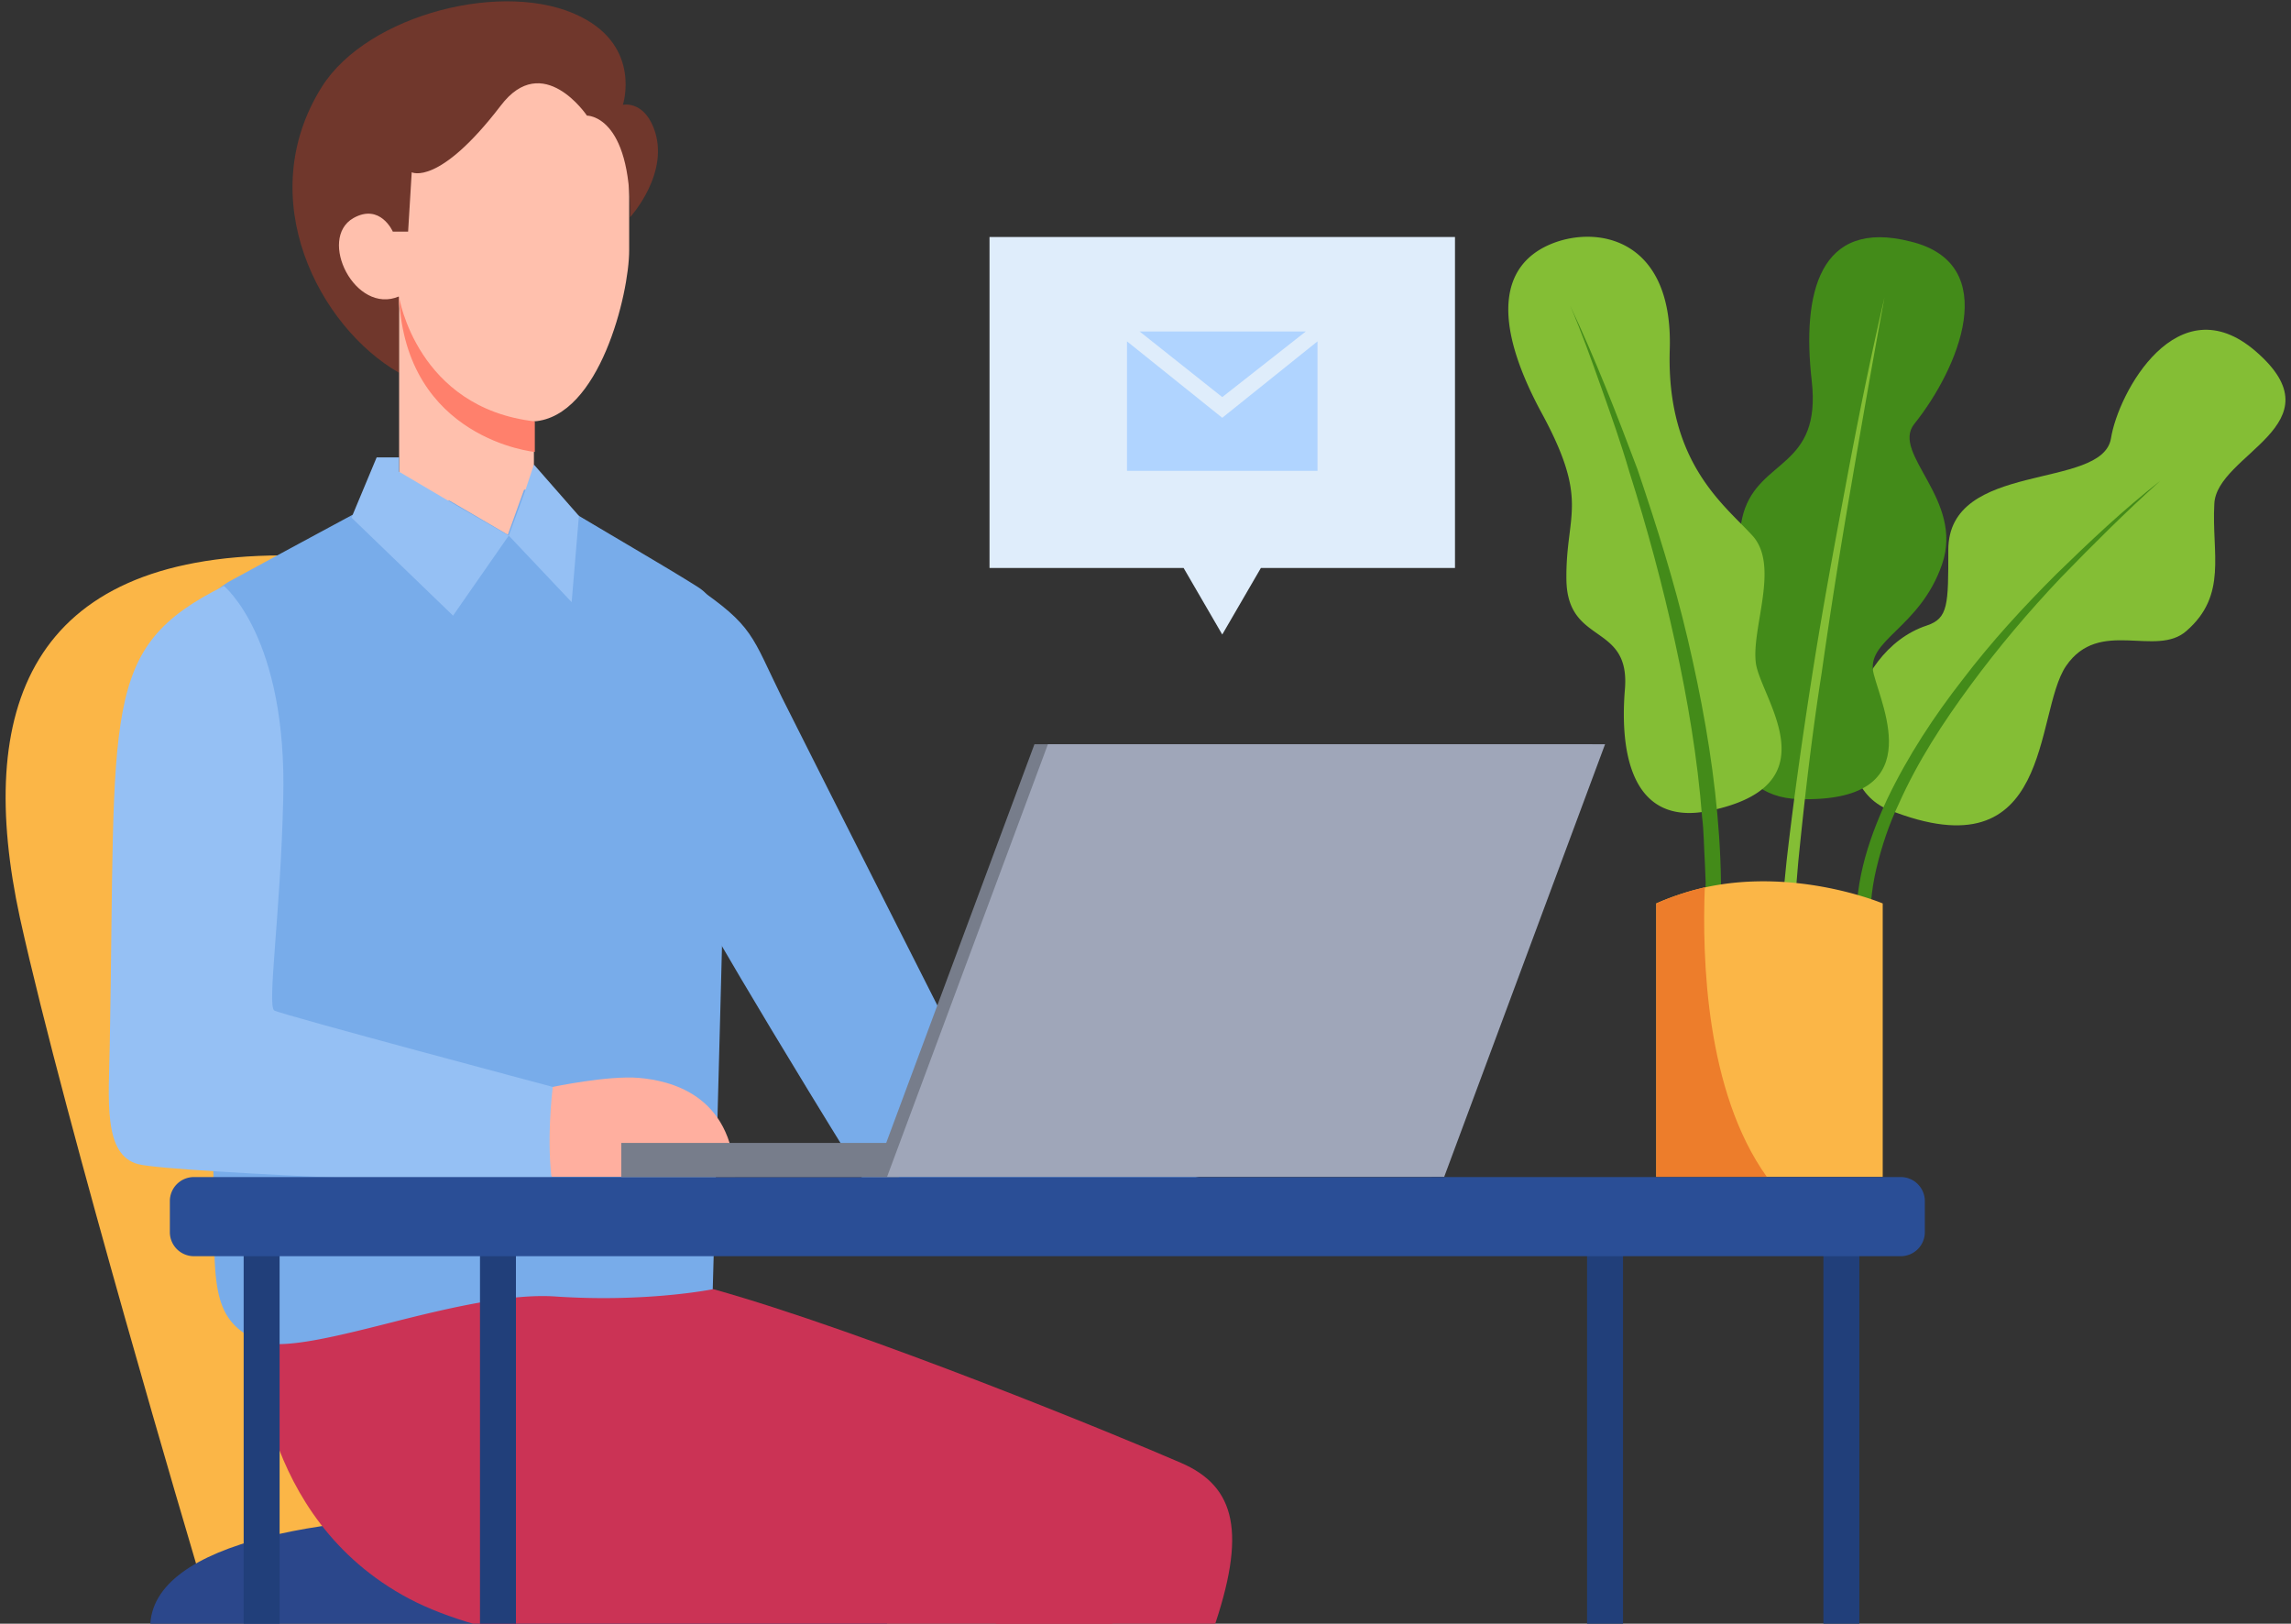 <svg width="381" height="270" fill="none" xmlns="http://www.w3.org/2000/svg"><rect width="100%" height="100%" fill="#333333" stroke="none"/><path d="M32.602 260s-21.669-72.831-29.29-107.376c-7.472-34.546 1.494-60.12 43.487-60.269 53.799 0 60.822 5.982 62.466 31.406 1.793 25.423 5.231 131.154 5.231 131.154L32.602 260z" fill="#FBB647"/><path d="M24.98 270.618c0 23.18 122.542 21.834 122.542-.897 0-18.993-122.541-27.966-122.541.897z" fill="#2B478B"/><path d="M118.68 214.387c25.106 7.029 67.398 24.377 77.709 28.863 18.381 7.927 7.024 30.957-33.923 107.377l-16.887-2.991s13.749-66.4 21.819-81.505c0 0-95.493 13.46-99.08-46.21l10.76-15.404 39.602 9.87z" fill="#CB3355"/><path d="M97.609 212.892v8.374s41.843 8.076 62.167 12.712c20.324 4.636 22.715 16.002 25.554 38.584 11.059 84.794 14.347 108.273 14.347 108.273s-11.657 3.739-20.474 1.645c-2.69-4.037-22.117-93.767-23.462-100.497-1.345-6.729-62.317-2.691-87.722-16.151-25.405-13.459-25.405-42.92-25.405-42.92l8.967-11.665 46.028 1.645z" fill="#CB3355"/><path d="M88.791 70.072c-21.52 0-23.163-17.347-23.611-32.9-.449-15.553 0-22.134 0-22.134L86.998 7.71l17.634 16.002v17.946c0 7.178-4.931 27.667-15.84 28.414z" fill="#FFC0AD"/><path d="M65.33 38.518h2.54l.599-9.87s4.483 2.392 14.794-11.067c7.024-9.272 14.346 1.645 14.346 1.645s7.323-.15 7.174 16.899c0 0 6.874-7.478 3.885-14.955-1.793-4.487-5.081-3.739-5.081-3.739s3.138-9.57-7.024-14.656C84.16-3.505 61.146 2.327 53.524 14.44c-11.656 18.544-.448 39.93 12.852 47.557V49.435s-2.989-7.627-1.046-10.917z" fill="#70372C"/><path d="M65.33 38.517s-2.093-4.785-6.576-2.243c-5.977 3.44.3 16.151 7.622 13.01 3.736-1.495-1.046-10.767-1.046-10.767z" fill="#FFC0AD"/><path d="M88.791 70.072v11.366l11.806 7.029-16.289 12.562-24.956-15.553 7.023-3.14v-33.8l22.416 21.535z" fill="#FFC0AD"/><path d="M115.542 97.44c9.864 6.729 9.415 8.225 14.496 18.544 5.081 10.169 34.82 68.942 34.82 68.942l47.074-6.879s-3.587 7.477-2.541 15.104c0 0-46.476 11.815-52.752 13.011-6.277 1.196-7.323-.748-14.496-12.263-22.117-35.742-29.44-49.501-29.44-49.501l2.839-46.958z" fill="#78ACEA"/><path d="M32.602 107.759c.15 4.486 2.989 81.504 2.989 94.066 0 12.712.15 17.796 7.173 21.086 3.736 1.795 13.45-.747 24.06-3.439 8.966-2.244 18.381-4.337 25.405-3.889 15.243 1.047 26.302-1.196 26.302-1.196s1.942-68.793 2.241-87.785c.448-25.573-2.092-27.368-5.23-29.312-4.035-2.542-13.002-7.777-19.278-11.515a813.175 813.175 0 00-7.472-4.487l-1.644.15-2.69 7.477-9.714-5.683-15.541 2.094-.897.449c-1.644.897-6.426 3.44-20.175 10.917-4.782 2.841-5.678 6.58-5.529 11.067z" fill="#78ACEA"/><path d="M84.607 89.065l10.461 11.066 1.196-14.207v-.15l-7.472-8.523-1.495 4.486-2.69 7.328zm-26.152-2.991l16.887 16.301 9.265-13.31-9.863-5.683-8.369-4.935v-2.393H62.64l-4.184 10.02z" fill="#95C0F4"/><path d="M91.93 180.739s9.265-1.944 14.346-1.496c5.081.449 15.392 2.692 15.99 16.451H91.78s-5.53-4.636-5.23-5.833c.299-1.196 5.38-9.122 5.38-9.122z" fill="#FFAF9F"/><path d="M91.93 180.739s-1.196 9.272 0 16.6c0 0-62.766-2.244-68.893-3.739-5.978-1.496-4.932-10.768-4.782-20.04 1.046-56.23-1.644-65.801 18.979-76.12 0 0 10.61 8.524 9.863 35.592-.448 18.993-2.69 34.098-1.494 34.995 1.344.748 46.326 12.712 46.326 12.712z" fill="#95C0F4"/><path d="M306.228 408.95a2.999 2.999 0 002.989-2.991V206.461a2.999 2.999 0 00-2.989-2.991 2.999 2.999 0 00-2.989 2.991v199.498a2.999 2.999 0 002.989 2.991zm-39.304 0a2.999 2.999 0 002.989-2.991V206.461a2.999 2.999 0 00-2.989-2.991 2.999 2.999 0 00-2.988 2.991v199.498a2.999 2.999 0 002.988 2.991zm-184.111 0a2.998 2.998 0 002.989-2.991V206.461a2.999 2.999 0 00-2.989-2.991 2.999 2.999 0 00-2.989 2.991v199.498a2.998 2.998 0 002.989 2.991zm-39.303 0a2.999 2.999 0 002.99-2.991V206.461a2.999 2.999 0 00-2.99-2.991 2.999 2.999 0 00-2.988 2.991v199.498a2.999 2.999 0 002.988 2.991z" fill="#213F7A"/><path d="M32.247 208.891h283.858a4 4 0 004-4v-5.16a4 4 0 00-4-4H32.247a4 4 0 00-4 4v5.16a4 4 0 004 4z" fill="#2A4E96"/><path d="M103.32 195.74h46.177v-5.683H103.32v5.683z" fill="#777D8B"/><path d="M145.28 195.694l26.75-71.934h92.803l-26.75 71.934H145.28z" fill="#777D8B"/><path d="M147.522 195.694l26.75-71.934h92.654l-26.75 71.934h-92.654z" fill="#9FA6B9"/><path d="M314.147 134.678c-11.357-4.487-6.874-26.321 6.277-30.658 3.586-1.196 3.586-3.44 3.586-12.562 0-14.955 25.555-9.87 27.049-18.544 1.196-7.627 11.059-25.723 24.06-14.506 14.197 12.263-6.575 17.048-6.874 25.423-.448 8.225 2.241 15.104-4.633 21.086-5.081 4.487-14.496-2.243-20.025 5.833-5.38 7.926-1.943 34.845-29.44 23.928z" fill="#84BE35"/><path d="M359.278 79.943c-6.127 4.785-11.806 10.169-17.335 15.553-5.53 5.533-10.76 11.216-15.542 17.497-4.782 6.131-9.116 12.712-12.553 19.89-3.288 7.029-5.828 14.955-4.932 23.031l2.242-.3c-.299-3.738 0-7.477.897-11.216.896-3.738 2.092-7.328 3.736-10.767 3.138-7.029 7.322-13.46 11.955-19.741 4.632-6.281 9.564-12.113 14.944-17.796 5.23-5.384 10.76-10.917 16.588-16.151zm-60.074 52.94c-12.703-.299-13.749-14.805-9.714-24.077 4.184-9.123-2.092-14.207.448-23.48 2.69-9.122 13.002-7.477 11.358-21.983-1.644-14.507 1.195-27.069 16.438-23.18 15.393 3.738 7.921 21.236.598 30.358-3.885 4.935 8.369 12.562 4.633 23.33-3.736 10.767-12.852 12.562-11.358 18.245 1.495 5.832 9.116 21.385-12.403 20.787z" fill="#438B19"/><path d="M313.4 49.435c-2.391 10.319-4.483 20.637-6.426 31.106-1.942 10.319-3.885 20.787-5.529 31.256-1.644 10.468-3.138 20.936-4.334 31.405-1.046 10.468-2.092 21.086-1.942 31.854l2.54-.15c-.299-10.468.448-20.937 1.345-31.555 1.046-10.468 2.242-20.936 3.886-31.405a1047.647 1047.647 0 014.931-31.256c1.793-10.468 3.587-20.787 5.529-31.255zm-29.14 85.392c-12.404 2.542-14.944-8.674-14.047-20.039 1.046-11.366-9.565-7.328-9.714-18.395-.15-11.067 4.035-12.861-4.334-28.115-8.219-15.404-6.276-24.078 1.345-27.517 7.622-3.44 20.772-1.496 20.175 17.347-.598 18.844 9.116 25.873 13.748 30.957 4.633 5.085-.299 15.553.598 21.386 1.046 5.982 12.702 20.189-7.771 24.376z" fill="#84BE35"/><path d="M261.097 50.78c1.942 4.487 3.586 9.123 5.23 13.759 1.644 4.636 3.288 9.272 4.633 13.908 2.989 9.422 5.529 18.843 7.621 28.414 2.092 9.572 3.736 19.292 4.483 29.013.299 2.393.299 4.935.449 7.328l.149 3.589-.149 3.589v5.384l-.15 1.795-.747 7.178 2.391.449c1.495-9.871 1.495-19.89.598-29.761-.897-9.87-2.69-19.591-4.932-29.162-2.241-9.57-5.23-18.993-8.368-28.264-3.437-9.123-7.024-18.395-11.208-27.218z" fill="#438B19"/><path d="M275.442 150.231v45.463h37.659v-45.463s-14.196-5.982-29.439-2.692a43.905 43.905 0 00-8.22 2.692z" fill="#FBB647"/><path d="M275.442 150.23v45.463h18.382c-10.162-14.207-10.76-36.34-10.312-48.154-2.54.598-5.38 1.495-8.07 2.691z" fill="#ED7D2B"/><path d="M164.559 39.415h77.41v55.034H209.69l-6.426 11.067-6.426-11.067h-32.279V39.415z" fill="#DFEDFB"/><path d="M217.162 55.117h-27.646l13.748 10.917 13.898-10.917z" fill="#B0D4FF"/><path d="M203.264 69.474l-15.841-12.712v21.535h31.681V56.762l-15.84 12.712z" fill="#B0D4FF"/><path d="M66.376 49.435s2.989 18.394 22.566 20.638v5.084s-21.52-2.093-22.566-25.722z" fill="#FF806C"/></svg>